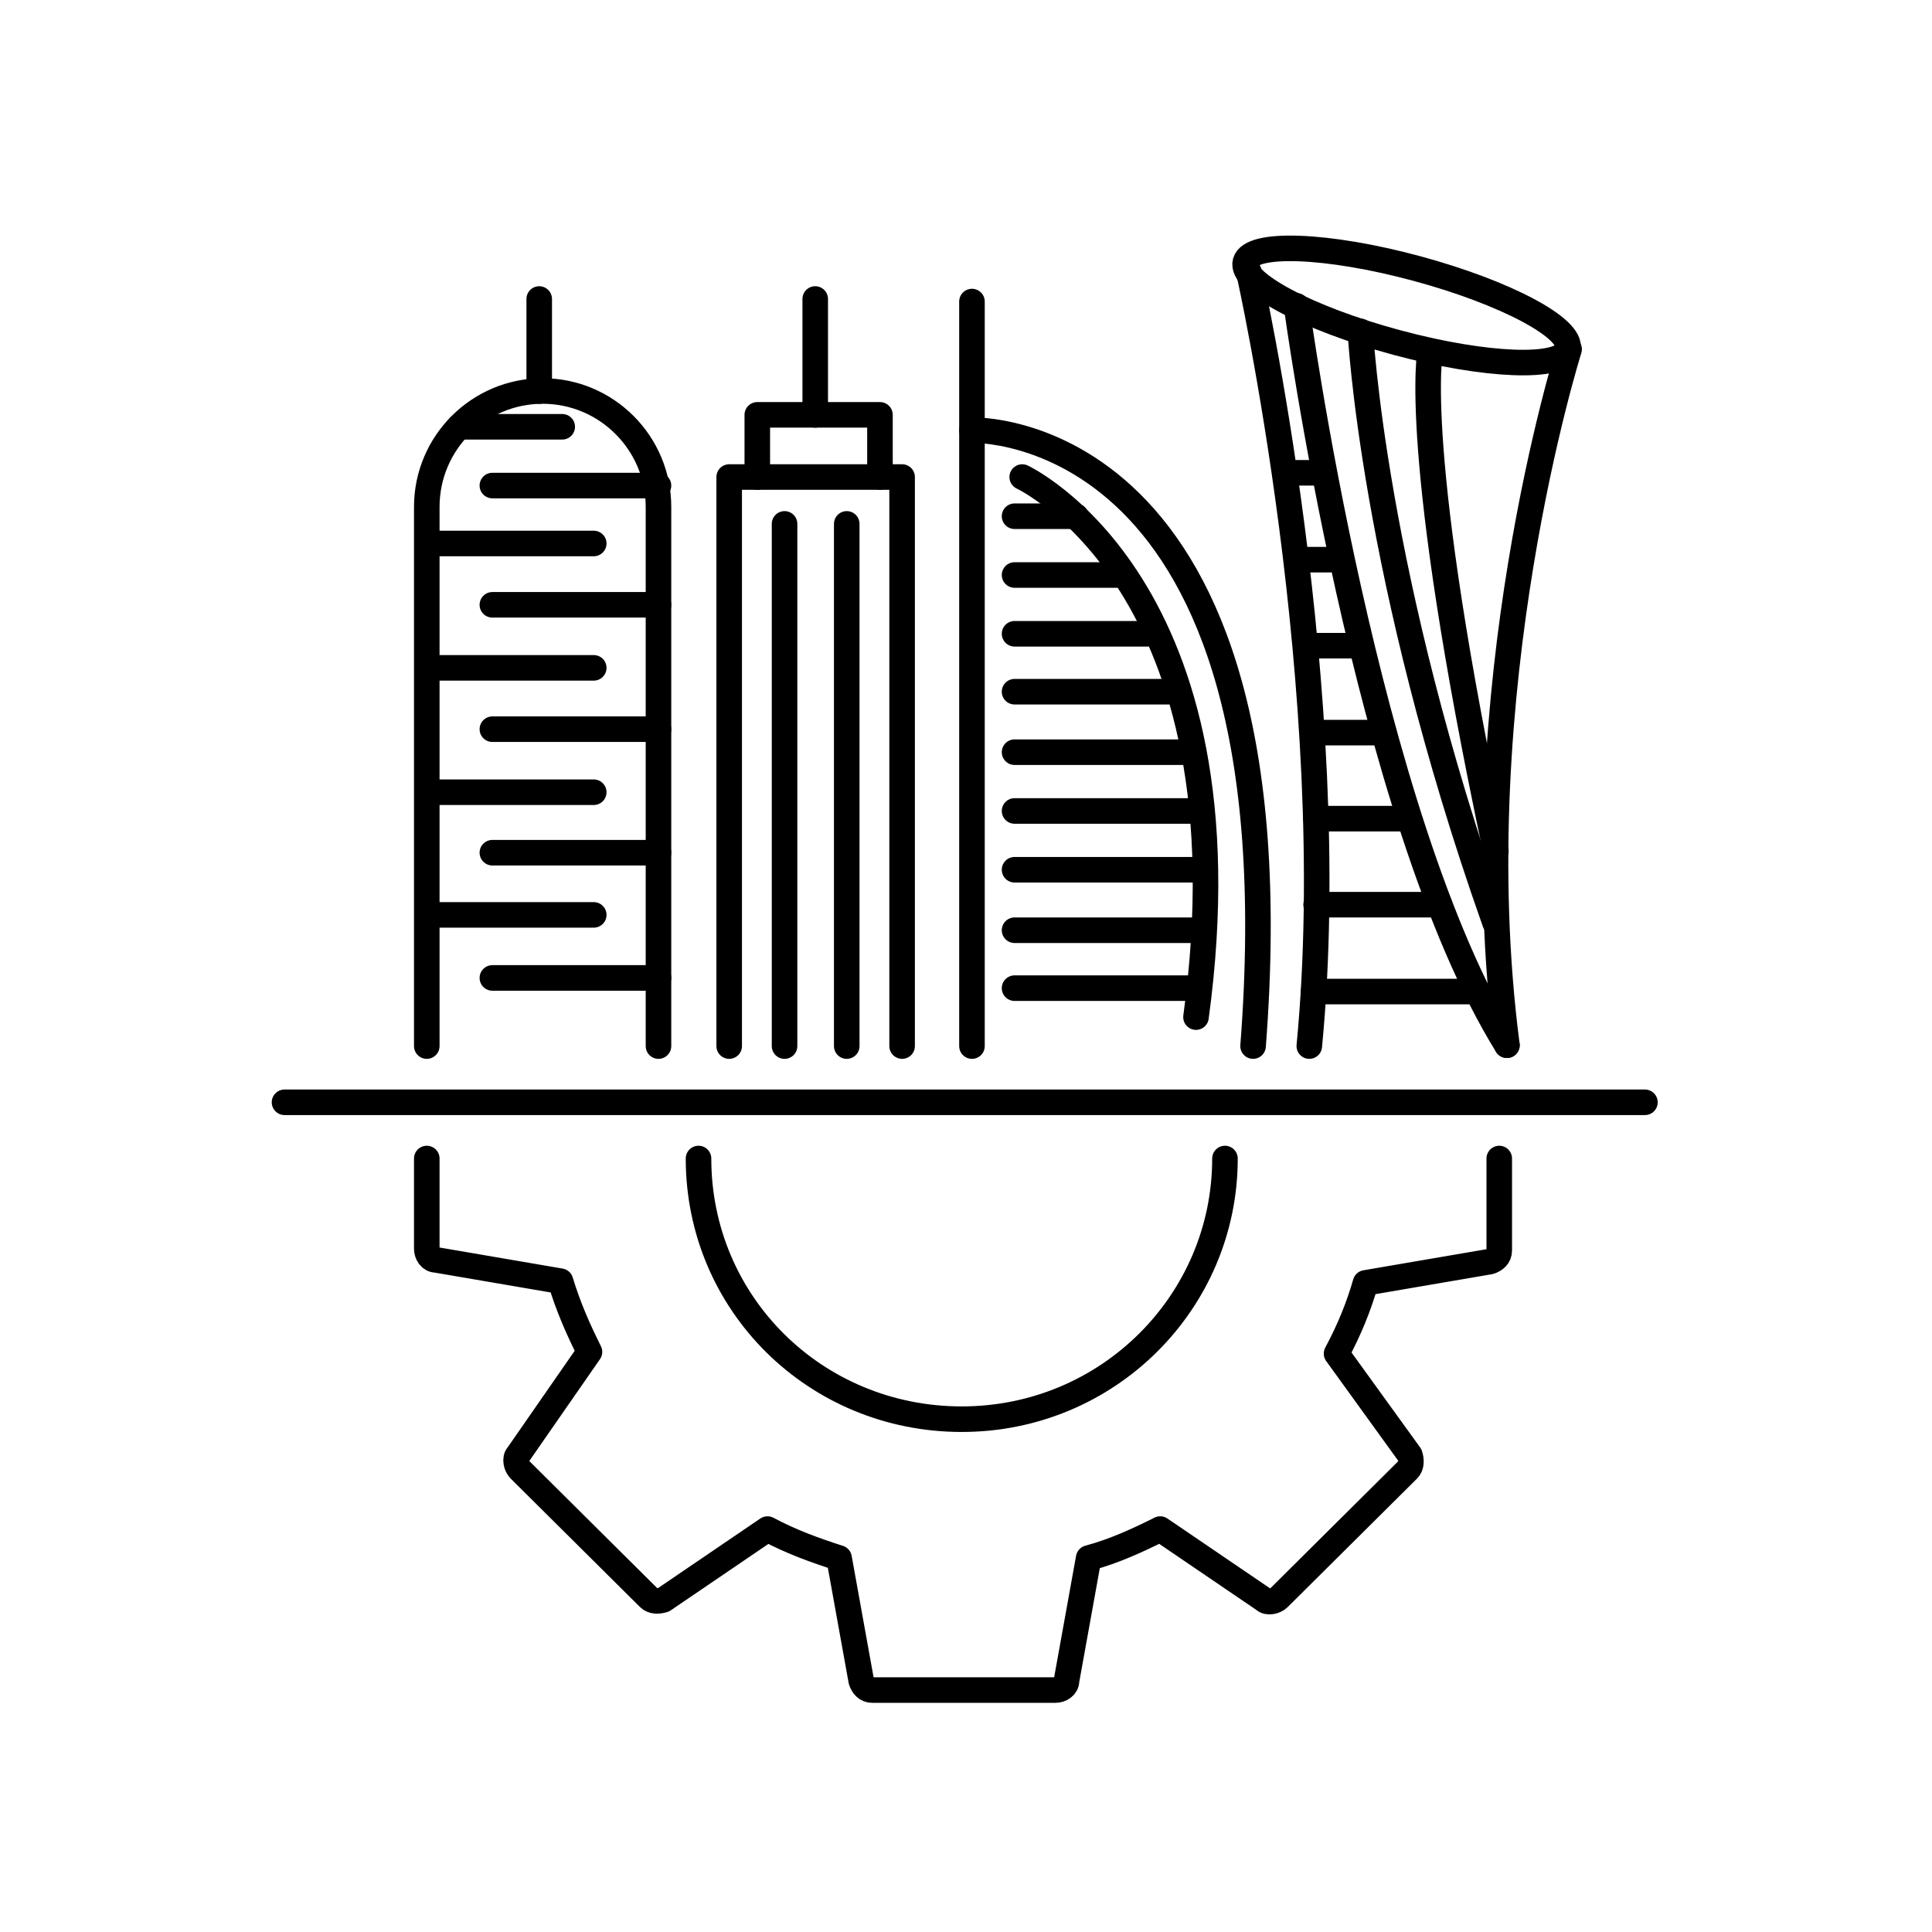 <?xml version="1.0" encoding="UTF-8"?>
<svg id="Layer_1" xmlns="http://www.w3.org/2000/svg" version="1.1" viewBox="0 0 226.8 226.8">
  <!-- Generator: Adobe Illustrator 29.1.0, SVG Export Plug-In . SVG Version: 2.1.0 Build 142)  -->
  <defs>
    <style>
      .st0 {
        fill: none;
        stroke: #000;
        stroke-linecap: round;
        stroke-linejoin: round;
        stroke-width: 3px;
      }
    </style>
  </defs>
  <g>
    <line class="st0" x1="114.1" y1="35.4" x2="114.1" y2="122.8"/>
    <path class="st0" d="M114.1,50.5s38.7-1.4,33,72.3"/>
    <line class="st0" x1="140.7" y1="116" x2="119.1" y2="116"/>
    <line class="st0" x1="140.7" y1="109.2" x2="119.1" y2="109.2"/>
    <line class="st0" x1="140.7" y1="102.1" x2="119.1" y2="102.1"/>
    <line class="st0" x1="140.7" y1="95.2" x2="119.1" y2="95.2"/>
    <line class="st0" x1="139" y1="88.3" x2="119.1" y2="88.3"/>
    <line class="st0" x1="138.2" y1="81.2" x2="119.1" y2="81.2"/>
    <line class="st0" x1="134.8" y1="74.4" x2="119.1" y2="74.4"/>
    <line class="st0" x1="131.6" y1="67.5" x2="119.1" y2="67.5"/>
    <line class="st0" x1="126.3" y1="60.6" x2="119.1" y2="60.6"/>
    <path class="st0" d="M120,56s27.3,12.7,20.4,63.4"/>
    <ellipse class="st0" cx="165.3" cy="35.9" rx="4.5" ry="19.6" transform="translate(87.4 186.1) rotate(-74.9)"/>
    <path class="st0" d="M146.6,31.9s11.1,49.4,7.1,90.9"/>
    <path class="st0" d="M184.2,41s-12.7,40.2-7.3,81.7"/>
    <path class="st0" d="M152.2,35.9s8.1,60,24.7,86.8"/>
    <path class="st0" d="M159.7,38.9s1.4,28.7,15.8,69.4"/>
    <path class="st0" d="M167.9,41.2s-2.4,11.3,7.7,58.7"/>
    <line class="st0" x1="150.9" y1="55.5" x2="154.6" y2="55.5"/>
    <line class="st0" x1="152.5" y1="65.7" x2="156.1" y2="65.7"/>
    <line class="st0" x1="153.5" y1="75.8" x2="158.6" y2="75.8"/>
    <line class="st0" x1="154.1" y1="86" x2="161.6" y2="86"/>
    <line class="st0" x1="154.5" y1="96.1" x2="164.7" y2="96.1"/>
    <line class="st0" x1="154.5" y1="106.2" x2="169" y2="106.2"/>
    <line class="st0" x1="154.2" y1="116.4" x2="173.4" y2="116.4"/>
    <polyline class="st0" points="85.6 122.8 85.6 56 88.7 56 105.9 56 105.9 122.8"/>
    <polyline class="st0" points="103.3 56 103.3 48.7 88.9 48.7 88.9 56"/>
    <line class="st0" x1="92.1" y1="61.5" x2="92.1" y2="122.8"/>
    <line class="st0" x1="99.4" y1="61.5" x2="99.4" y2="122.8"/>
    <line class="st0" x1="95.7" y1="35.1" x2="95.7" y2="48.7"/>
    <path class="st0" d="M77.3,122.8v-63.3c0-7.5-6.1-13.6-13.6-13.6h0c-7.5,0-13.6,6.1-13.6,13.6v63.3"/>
    <line class="st0" x1="63.3" y1="35.1" x2="63.3" y2="45.9"/>
    <line class="st0" x1="53.9" y1="50.1" x2="66" y2="50.1"/>
    <line class="st0" x1="57.8" y1="57" x2="77.3" y2="57"/>
    <line class="st0" x1="50.2" y1="63.8" x2="69.7" y2="63.8"/>
    <line class="st0" x1="57.8" y1="71" x2="77.3" y2="71"/>
    <line class="st0" x1="50.2" y1="78.4" x2="69.7" y2="78.4"/>
    <line class="st0" x1="57.8" y1="85.6" x2="77.3" y2="85.6"/>
    <line class="st0" x1="50.2" y1="93" x2="69.7" y2="93"/>
    <line class="st0" x1="57.8" y1="100.1" x2="77.3" y2="100.1"/>
    <line class="st0" x1="50.2" y1="107.4" x2="69.7" y2="107.4"/>
    <line class="st0" x1="57.8" y1="114.8" x2="77.3" y2="114.8"/>
  </g>
  <g id="E328_Navigation_cursor_gear">
    <path class="st0" d="M50.1,136h0v10.6c0,.6.4,1.3,1.1,1.3l14.6,2.5c.9,3,2.1,5.7,3.4,8.3l-8.4,12.1c-.4.4-.2,1.3.2,1.7l15.2,15.1c.4.4,1.1.4,1.7.2l12.2-8.3c2.8,1.5,5.6,2.5,8.4,3.4l2.6,14.4c.2.6.6,1.1,1.3,1.1h21.5c.6,0,1.3-.4,1.3-1.1l2.6-14.4c3-.8,5.8-2.1,8.4-3.4l12.2,8.3c.4.4,1.3.2,1.7-.2l15.2-15.1c.4-.4.4-1.1.2-1.7l-8.6-11.9c1.5-2.8,2.6-5.5,3.4-8.3l14.6-2.5c.6-.2,1.1-.6,1.1-1.3v-10.8h0M143.8,136c0,16.8-13.7,30.6-30.9,30.6s-30.9-13.6-30.9-30.6"/>
  </g>
  <line class="st0" x1="193.1" y1="129.4" x2="33.4" y2="129.4"/>
</svg>